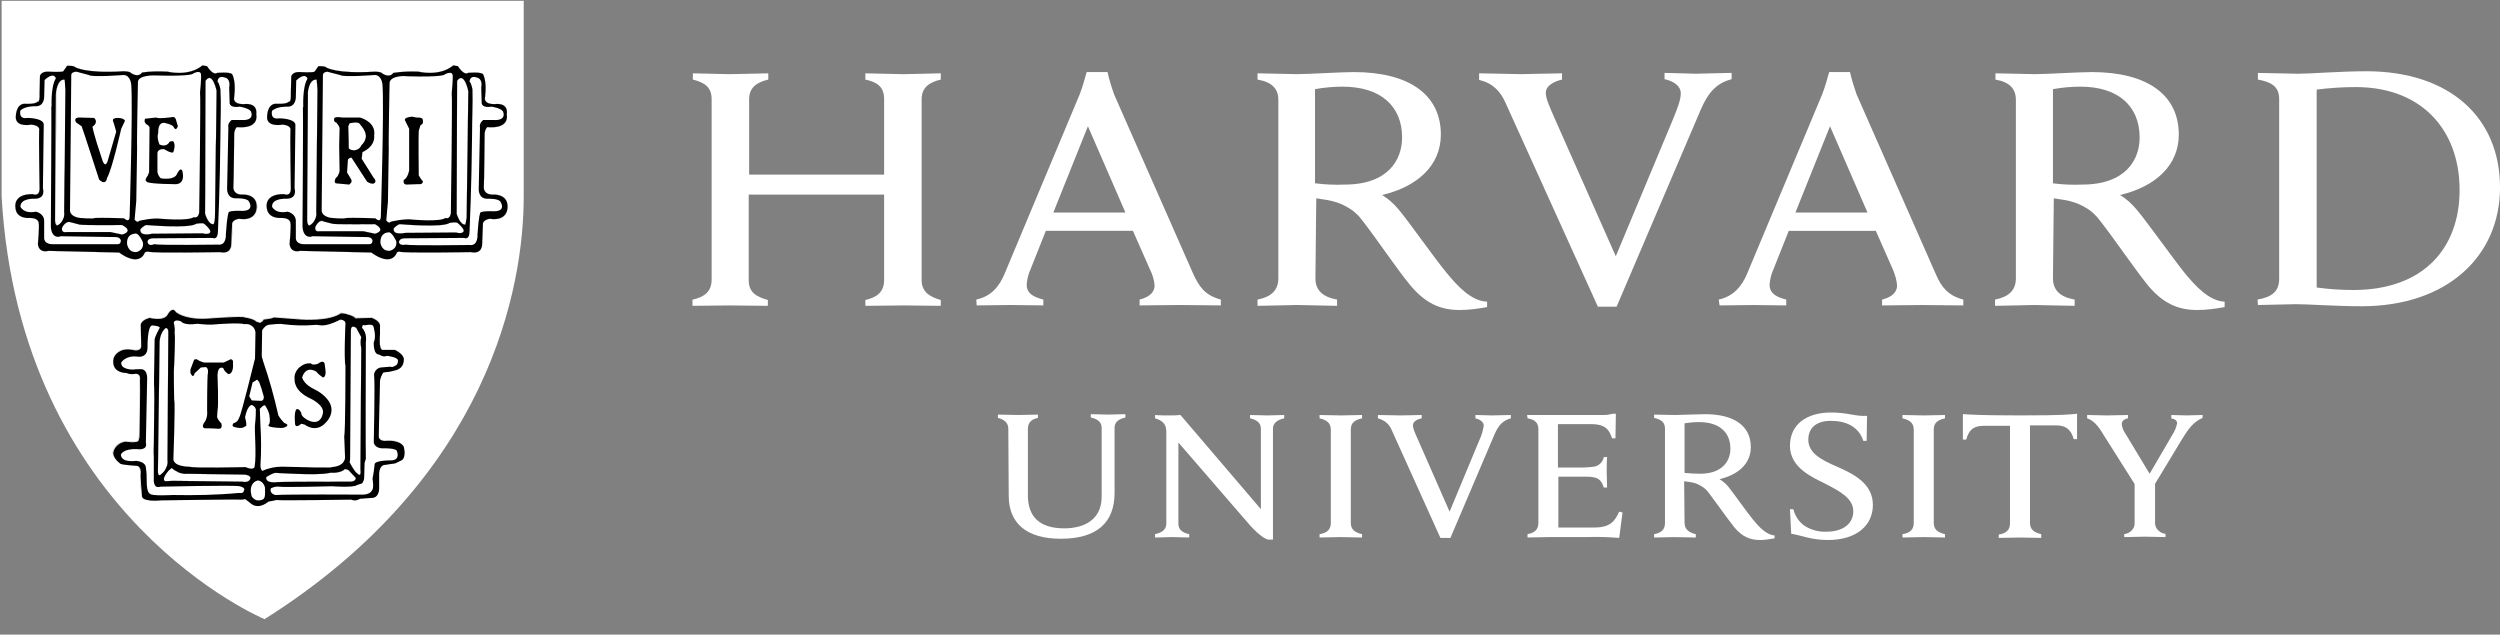 <svg width="130" height="33" viewBox="0 0 130 33" fill="none" xmlns="http://www.w3.org/2000/svg">
<rect x="0" y="0" width="130" height="33" fill="#808080" stroke="none"/>
<path d="M52.432 22.295C52.432 22.014 52.259 21.819 51.891 21.732V21.559C52.086 21.559 52.779 21.58 52.952 21.58C53.104 21.58 53.776 21.559 53.971 21.559V21.732C53.624 21.797 53.451 21.992 53.451 22.295V25.762C53.451 26.867 54.057 27.474 55.336 27.474C56.419 27.474 57.286 26.997 57.286 25.827V22.252C57.286 21.992 57.134 21.797 56.722 21.71V21.537C56.874 21.537 57.437 21.559 57.611 21.559C57.762 21.559 58.369 21.537 58.521 21.537V21.71C58.131 21.797 57.957 21.97 57.957 22.252V25.632C57.957 27.149 57.069 28.015 55.162 28.015C53.386 28.015 52.454 27.214 52.454 25.784L52.432 22.295Z" fill="white"/>
<path d="M60.062 27.777C60.474 27.69 60.648 27.495 60.648 27.235V22.447C60.648 22.035 60.431 21.862 60.062 21.753V21.58C60.279 21.602 60.626 21.602 60.799 21.602C60.994 21.602 61.189 21.602 61.384 21.58L65.566 26.477V22.295C65.566 22.035 65.414 21.84 65.002 21.753V21.58C65.154 21.58 65.696 21.602 65.891 21.602C66.043 21.602 66.627 21.58 66.779 21.58V21.753C66.389 21.84 66.194 22.013 66.194 22.295V28.058H65.934C65.782 28.015 65.479 27.842 65.024 27.343L61.276 23.01V27.235C61.276 27.495 61.428 27.69 61.839 27.777V27.95C61.688 27.95 61.146 27.928 60.951 27.928C60.799 27.928 60.214 27.95 60.062 27.95V27.777Z" fill="white"/>
<path d="M93.078 26.477H93.251C93.338 26.823 93.555 27.148 93.837 27.343C94.183 27.56 94.573 27.669 94.985 27.647C95.83 27.647 96.371 27.235 96.371 26.585C96.371 25.913 95.678 25.545 94.876 25.134C94.27 24.83 93.078 24.332 93.078 23.183C93.078 22.1 93.901 21.45 95.223 21.45C96.09 21.45 96.501 21.667 97.087 21.623L97.065 22.924H96.891C96.653 22.165 95.96 21.884 95.201 21.884C94.335 21.884 94.031 22.36 94.031 22.858C94.031 23.573 94.725 23.92 95.526 24.267C96.415 24.657 97.39 25.155 97.39 26.26C97.39 27.3 96.567 28.08 95.05 28.08C94.162 28.08 93.62 27.82 93.143 27.755L93.078 26.477Z" fill="white"/>
<path d="M112.063 25.047V27.213C112.063 27.343 112.128 27.495 112.236 27.582C112.345 27.69 112.475 27.755 112.605 27.755V27.928C112.388 27.928 111.716 27.907 111.521 27.907C111.37 27.907 110.72 27.928 110.46 27.928V27.777C110.611 27.755 110.741 27.69 110.828 27.603C110.936 27.495 111.001 27.365 111.001 27.235V25.155L112.063 25.047ZM111.088 25.307L109.376 22.598C109.095 22.122 108.856 21.862 108.531 21.753V21.58C108.77 21.58 109.398 21.602 109.571 21.602C109.745 21.602 110.416 21.58 110.655 21.58V21.753C110.438 21.797 110.33 21.905 110.33 22.057C110.351 22.23 110.416 22.403 110.525 22.555L111.781 24.635L112.995 22.555C113.103 22.382 113.168 22.208 113.211 22.013C113.211 21.883 113.125 21.797 112.908 21.753V21.58C113.103 21.58 113.536 21.602 113.688 21.602C113.818 21.602 114.316 21.58 114.533 21.58V21.732C114.056 21.927 113.775 22.338 113.493 22.793L111.933 25.372" fill="white"/>
<path d="M79.41 21.58H83.397C83.549 21.58 83.7 21.558 83.852 21.515H84.025L84.004 22.793H83.83C83.678 22.381 83.527 22.056 82.747 22.056H81.013V24.31H82.357C82.53 24.31 82.704 24.288 82.898 24.266C83.028 24.245 83.137 24.18 83.224 24.093C83.31 24.006 83.375 23.898 83.397 23.768H83.57C83.549 23.963 83.549 24.418 83.549 24.548C83.549 24.678 83.57 25.155 83.57 25.35H83.397C83.31 25.09 83.202 24.895 82.92 24.83C82.747 24.786 82.573 24.786 82.379 24.786H81.035V27.43H82.92C83.743 27.43 83.982 27.083 84.198 26.606L84.372 26.65L84.198 27.971C83.635 27.928 83.072 27.906 82.53 27.928H80.537C80.342 27.928 79.648 27.95 79.432 27.95V27.776C79.8 27.711 79.995 27.538 79.995 27.191V22.316C79.995 22.013 79.844 21.818 79.432 21.753L79.41 21.58Z" fill="white"/>
<path d="M69.202 22.338C69.202 22.013 69.007 21.84 68.617 21.753V21.58C68.834 21.58 69.527 21.602 69.722 21.602C69.895 21.602 70.611 21.58 70.827 21.58V21.753C70.437 21.84 70.242 21.992 70.242 22.338V27.192C70.242 27.517 70.437 27.69 70.827 27.777V27.95C70.611 27.95 69.917 27.928 69.722 27.928C69.549 27.928 68.834 27.95 68.617 27.95V27.777C69.007 27.712 69.202 27.538 69.202 27.192V22.338Z" fill="white"/>
<path d="M99.515 22.338C99.515 22.013 99.32 21.84 98.93 21.753V21.58C99.146 21.58 99.84 21.602 100.035 21.602C100.186 21.602 100.923 21.58 101.14 21.58V21.753C100.75 21.84 100.555 21.992 100.555 22.338V27.192C100.555 27.517 100.75 27.69 101.14 27.777V27.95C100.923 27.95 100.251 27.928 100.035 27.928C99.883 27.928 99.146 27.95 98.93 27.95V27.777C99.32 27.712 99.515 27.538 99.515 27.192V22.338Z" fill="white"/>
<path d="M105.06 21.601C102.872 21.601 102.525 21.558 102.07 21.536V22.858H102.244C102.395 22.273 102.72 22.143 103.154 22.143H104.519V27.213C104.519 27.56 104.324 27.733 103.934 27.798V27.971C104.15 27.971 104.887 27.95 105.039 27.95C105.234 27.95 105.927 27.971 106.144 27.971V27.776C105.754 27.69 105.559 27.516 105.559 27.191V22.121H106.924C107.357 22.121 107.682 22.273 107.834 22.836H108.007V21.515C107.595 21.558 107.249 21.601 105.06 21.601Z" fill="white"/>
<path d="M87.597 24.592C87.857 24.614 88.139 24.635 88.399 24.635C89.591 24.635 89.981 23.942 89.981 23.335C89.981 22.469 89.396 21.949 88.356 21.949C88.096 21.949 87.857 21.97 87.597 22.014V24.592ZM87.597 27.192C87.597 27.517 87.814 27.69 88.182 27.777V27.95C87.966 27.95 87.272 27.929 87.077 27.929C86.904 27.929 86.232 27.95 86.016 27.95V27.777C86.384 27.712 86.579 27.539 86.579 27.192V22.295C86.579 21.992 86.427 21.819 86.016 21.732V21.559C86.232 21.559 86.904 21.58 87.099 21.58C87.402 21.58 88.312 21.537 88.659 21.537C90.197 21.537 91.042 22.165 91.042 23.249C91.042 24.094 90.414 24.679 89.417 24.917C89.591 25.025 89.742 25.155 89.872 25.307C90.132 25.632 90.869 26.672 91.172 27.04C91.476 27.409 91.866 27.82 92.277 27.842V27.994C92.017 28.037 91.779 28.08 91.519 28.08C90.999 28.08 90.587 27.907 90.176 27.409C89.829 26.975 89.222 26.109 88.876 25.654C88.767 25.502 88.616 25.35 88.442 25.264C88.269 25.155 88.074 25.09 87.879 25.069C87.792 25.047 87.684 25.047 87.576 25.025L87.597 27.192Z" fill="white"/>
<path d="M72.367 22.36C72.302 22.208 72.216 22.078 72.086 21.97C71.956 21.862 71.804 21.797 71.652 21.753V21.58C71.891 21.58 72.671 21.602 72.844 21.602C73.017 21.602 73.689 21.58 73.927 21.58V21.753C73.711 21.797 73.472 21.905 73.472 22.122C73.472 22.273 73.559 22.468 73.732 22.858L75.379 26.607L76.939 22.858C77.047 22.642 77.112 22.382 77.156 22.143C77.156 21.948 76.982 21.818 76.722 21.753V21.58C76.939 21.58 77.437 21.602 77.589 21.602C77.741 21.602 78.326 21.58 78.564 21.58V21.753C78.174 21.862 77.936 22.078 77.719 22.577L75.422 27.972H74.902L72.367 22.36Z" fill="white"/>
<path d="M78.279 5.329C78.019 4.744 77.607 4.311 76.914 4.159V3.813C77.347 3.813 78.777 3.856 79.102 3.856C79.406 3.856 80.792 3.813 81.226 3.813V4.138C80.836 4.224 80.381 4.441 80.381 4.831C80.381 5.113 80.554 5.503 80.879 6.239L84.021 13.324L86.989 6.218C87.227 5.633 87.401 5.199 87.401 4.853C87.401 4.484 87.054 4.224 86.556 4.116V3.791C86.946 3.791 87.899 3.834 88.202 3.834C88.484 3.834 89.611 3.791 90.044 3.791V4.116C89.307 4.311 88.852 4.744 88.441 5.698L84.064 15.946H83.089L78.279 5.329Z" fill="white"/>
<path d="M36.029 15.579C36.593 15.448 37.005 15.188 37.005 14.539V5.157C37.005 4.528 36.636 4.29 36.029 4.138V3.813C36.333 3.813 37.611 3.857 37.936 3.857C38.304 3.857 39.648 3.813 39.951 3.813V4.138C39.388 4.268 38.955 4.528 38.955 5.157V9.078H45.974V5.157C45.974 4.507 45.606 4.268 44.999 4.138V3.813C45.303 3.813 46.624 3.857 46.993 3.857C47.296 3.857 48.618 3.813 48.921 3.813V4.138C48.358 4.268 47.925 4.528 47.925 5.157V14.56C47.925 15.167 48.315 15.427 48.921 15.6V15.903C48.618 15.903 47.296 15.882 46.993 15.882C46.624 15.882 45.303 15.903 44.999 15.903V15.6C45.563 15.47 45.974 15.21 45.974 14.56V10.118H38.933V14.56C38.933 15.21 39.323 15.427 39.929 15.6V15.903C39.626 15.903 38.283 15.882 37.914 15.882C37.611 15.882 36.311 15.903 36.008 15.903V15.579H36.029Z" fill="white"/>
<path d="M120.467 14.95C121.096 15.037 121.724 15.08 122.374 15.08C126.014 15.08 127.899 12.913 127.899 9.88C127.899 6.738 125.906 4.528 122.504 4.528C121.832 4.528 121.139 4.572 120.467 4.658V14.95ZM117.391 15.578C118.127 15.448 118.517 15.167 118.517 14.495V5.157C118.517 4.507 118.127 4.268 117.412 4.138V3.792C117.824 3.792 119.146 3.835 119.514 3.835C120.099 3.835 121.746 3.705 123.046 3.705C127.379 3.705 130.001 6.11 130.001 9.75C130.001 13.303 127.271 15.925 122.807 15.925C121.529 15.925 119.991 15.817 119.406 15.817C119.037 15.817 117.802 15.86 117.412 15.86L117.391 15.578Z" fill="white"/>
<path d="M68.402 9.533C68.901 9.598 69.421 9.62 69.919 9.598C72.194 9.598 72.909 8.298 72.909 7.15C72.909 5.525 71.804 4.506 69.811 4.506C69.334 4.506 68.857 4.55 68.381 4.636V9.533H68.402ZM68.402 14.473C68.402 15.101 68.792 15.448 69.529 15.578V15.903C69.117 15.903 67.796 15.86 67.427 15.86C67.102 15.86 65.802 15.903 65.391 15.903V15.578C66.062 15.448 66.474 15.123 66.474 14.473V5.2C66.474 4.636 66.171 4.268 65.391 4.138V3.813C65.802 3.813 67.081 3.856 67.449 3.856C68.034 3.856 69.724 3.748 70.396 3.748C73.299 3.748 74.924 4.94 74.924 6.998C74.924 8.601 73.711 9.706 71.869 10.14C72.194 10.335 72.476 10.595 72.714 10.876C73.234 11.483 74.642 13.498 75.227 14.191C75.791 14.885 76.527 15.665 77.329 15.686V15.968C76.852 16.055 76.376 16.12 75.899 16.12C74.902 16.12 74.122 15.773 73.342 14.841C72.671 14.04 71.522 12.328 70.872 11.505C70.656 11.201 70.374 10.941 70.049 10.768C69.724 10.573 69.377 10.465 69.009 10.4C68.814 10.378 68.641 10.335 68.446 10.313L68.402 14.473Z" fill="white"/>
<path d="M106.754 9.533C107.252 9.598 107.772 9.62 108.271 9.598C110.546 9.598 111.261 8.298 111.261 7.15C111.261 5.525 110.156 4.506 108.184 4.506C107.707 4.506 107.231 4.55 106.754 4.636V9.533ZM106.754 14.473C106.754 15.101 107.144 15.448 107.881 15.578V15.903C107.469 15.903 106.147 15.86 105.779 15.86C105.454 15.86 104.154 15.903 103.742 15.903V15.578C104.414 15.448 104.826 15.123 104.826 14.473V5.2C104.826 4.636 104.522 4.268 103.764 4.138V3.813C104.176 3.813 105.454 3.856 105.822 3.856C106.429 3.856 108.097 3.748 108.769 3.748C111.672 3.748 113.297 4.94 113.297 6.998C113.297 8.601 112.084 9.706 110.242 10.14C110.567 10.335 110.849 10.595 111.087 10.876C111.607 11.483 113.037 13.498 113.601 14.191C114.164 14.885 114.901 15.665 115.681 15.686V15.968C115.204 16.055 114.727 16.12 114.251 16.12C113.254 16.12 112.474 15.773 111.694 14.841C111.044 14.04 109.874 12.328 109.224 11.505C109.007 11.201 108.726 10.941 108.401 10.768C108.076 10.573 107.729 10.465 107.361 10.4C107.166 10.378 106.992 10.335 106.797 10.313L106.754 14.473Z" fill="white"/>
<path d="M58.522 11.05L56.572 6.565L54.774 11.05H58.522ZM50.766 15.578C51.546 15.405 51.957 14.906 52.239 14.235L56.139 4.918C56.291 4.528 56.399 4.138 56.507 3.748H57.591C57.677 4.138 57.807 4.55 57.937 4.918L62.054 14.256C62.357 14.906 62.661 15.361 63.484 15.578V15.881C63.029 15.881 61.642 15.86 61.339 15.86C61.014 15.86 59.714 15.881 59.259 15.881V15.578C59.866 15.426 60.039 15.123 60.039 14.841C60.017 14.56 59.931 14.278 59.801 14.018L58.912 12.003H54.384L53.582 14.018C53.474 14.256 53.409 14.516 53.387 14.798C53.387 15.145 53.561 15.405 54.254 15.578V15.881C53.842 15.881 52.781 15.86 52.542 15.86L50.787 15.881L50.766 15.578Z" fill="white"/>
<path d="M97.11 11.051L95.16 6.566L93.362 11.051H97.11ZM89.375 15.579C90.133 15.406 90.567 14.907 90.848 14.236L94.748 4.919C94.9 4.529 95.008 4.139 95.117 3.749H96.2C96.287 4.139 96.417 4.551 96.547 4.919L100.663 14.257C100.945 14.907 101.27 15.362 102.093 15.579V15.882C101.638 15.882 100.252 15.861 99.948 15.861C99.623 15.861 98.323 15.882 97.868 15.882V15.579C98.475 15.427 98.648 15.124 98.648 14.842C98.627 14.561 98.54 14.279 98.432 14.019L97.543 12.004H93.015L92.213 14.019C92.105 14.257 92.04 14.517 92.018 14.799C92.018 15.146 92.192 15.406 92.885 15.579V15.882C92.473 15.882 91.412 15.861 91.173 15.861L89.418 15.882L89.375 15.579Z" fill="white"/>
<path d="M0.062 0.043H27.233V10.226C27.233 14.906 25.477 24.808 13.756 32.196C13.756 32.196 1.038 26.91 0.084 10.226V0.043H0.062Z" fill="white"/>
<path d="M20.628 13.151C20.628 13.151 20.39 13.91 19.307 13.13L15.602 13.043C15.602 13.043 15.125 13.195 15.06 12.696C15.06 12.696 15.147 11.7 15.104 11.613C15.104 11.613 15.125 11.331 14.649 11.331C14.649 11.331 13.912 11.418 13.868 10.768C13.868 10.768 13.739 10.075 14.778 10.096C14.778 10.096 15.104 10.248 15.125 9.836C15.125 9.836 15.082 6.998 15.104 6.781C15.104 6.781 15.19 6.521 14.692 6.478C14.692 6.478 13.955 6.63 13.89 6.153C13.89 6.153 13.847 5.438 14.323 5.395C14.323 5.395 14.909 5.438 15.017 5.286C15.017 5.286 15.147 5.373 15.125 4.853L15.147 3.965C15.147 3.965 15.212 3.726 15.58 3.748C15.58 3.748 16.273 3.791 16.36 3.726C16.425 3.64 16.49 3.531 16.555 3.445C16.555 3.445 16.902 3.423 16.967 3.51C16.967 3.51 17.487 3.856 19.502 3.726C19.502 3.726 19.805 3.726 19.87 3.813C19.87 3.813 20.238 4.095 20.455 3.791C20.889 3.726 21.322 3.705 21.755 3.726C21.755 3.726 22.838 4.008 23.575 3.401L23.814 3.445C23.814 3.445 24.117 3.943 24.334 3.791C24.334 3.791 24.983 3.726 25.113 3.856C25.113 3.856 25.33 4.181 25.222 5.048C25.222 5.048 25.092 5.416 25.72 5.416C25.72 5.416 26.457 5.286 26.349 5.958C26.349 5.958 26.544 6.716 25.33 6.608C25.244 6.716 25.2 6.846 25.2 6.976C25.2 6.976 25.178 9.468 25.157 9.75C25.157 9.75 25.135 10.14 25.655 10.118C25.655 10.118 26.37 10.075 26.392 10.703C26.392 10.703 26.479 11.526 25.46 11.375C25.46 11.375 25.157 11.418 25.113 11.613L25.07 12.696C25.07 12.696 25.092 13.238 24.485 13.108C24.398 13.108 21.062 13.173 20.759 13.086C20.823 13.086 20.65 13.065 20.628 13.151Z" fill="white"/>
<path d="M13.52 16.792C13.607 16.749 13.672 16.705 13.715 16.619C13.715 16.619 14.17 16.575 14.235 16.51L15.687 16.619C15.687 16.619 17.117 16.727 17.724 16.294C17.854 16.294 17.983 16.315 18.092 16.359C18.092 16.359 18.395 16.424 18.482 16.554L19.327 16.532C19.327 16.532 19.803 16.684 19.76 16.987V17.377C19.76 17.377 19.674 18.157 19.89 18.2H20.54C20.54 18.2 21.06 18.439 20.995 18.742C20.995 18.872 20.952 18.98 20.865 19.089C20.779 19.175 20.67 19.24 20.54 19.262C20.345 19.327 20.128 19.349 19.933 19.37C19.847 19.5 19.782 19.652 19.76 19.804L19.695 22.664C19.695 22.664 19.652 22.967 20.107 22.924C20.107 22.924 20.779 22.859 20.995 23.227C20.995 23.227 21.169 23.855 20.822 23.964L20.562 24.094L19.977 24.18C19.977 24.18 19.738 24.202 19.717 24.614V25.372C19.717 25.372 19.738 25.892 19.327 25.892L18.72 25.935C18.655 25.979 18.569 26 18.503 26.022C18.417 26.022 18.352 26.022 18.265 25.979C18.265 25.979 14.517 26.044 14.387 26L13.954 26.087C13.954 26.087 13.477 26.52 13.065 26.195L12.762 25.957C12.653 25.979 12.567 25.979 12.459 25.979C12.372 25.957 8.32 26.022 8.32 26.022C8.32 26.022 7.454 26.109 7.389 25.827C7.389 25.827 7.28 24.722 7.324 24.57C7.324 24.57 7.324 24.245 7.129 24.224C7.129 24.224 6.262 24.18 6.24 24.094C6.24 24.094 5.785 23.769 5.915 23.444C5.959 23.314 6.045 23.205 6.154 23.119C6.262 23.032 6.392 22.989 6.522 22.967C6.522 22.967 7.215 23.075 7.215 22.88C7.259 22.772 7.259 22.642 7.259 22.534C7.259 22.534 7.302 19.934 7.28 19.76C7.28 19.76 7.345 19.435 7.064 19.435C6.89 19.479 6.717 19.457 6.565 19.392C6.565 19.392 6.045 19.414 5.915 19.002C5.872 18.85 5.872 18.677 5.959 18.525C5.959 18.525 6.197 18.049 6.912 18.2C6.912 18.2 7.302 18.309 7.345 18.027L7.324 16.965C7.324 16.965 7.237 16.684 7.779 16.532C7.779 16.532 8.494 16.727 8.71 16.38C8.71 16.38 8.949 15.904 9.144 16.229C9.144 16.229 9.555 16.619 10.704 16.575C10.704 16.575 12.675 16.424 12.719 16.51C12.719 16.51 13.195 16.575 13.325 16.727L13.52 16.792Z" fill="white"/>
<path d="M7.519 13.152C7.519 13.152 7.28 13.911 6.197 13.131L2.514 13.044C2.514 13.044 2.037 13.196 1.972 12.697C1.972 12.697 2.059 11.701 2.015 11.614C2.015 11.614 2.037 11.332 1.56 11.332C1.56 11.332 0.824 11.419 0.802 10.769C0.802 10.769 0.672 10.076 1.712 10.097C1.712 10.097 2.037 10.249 2.059 9.837C2.059 9.837 2.015 6.999 2.037 6.782C2.037 6.782 2.124 6.522 1.625 6.479C1.625 6.479 0.889 6.631 0.824 6.154C0.824 6.154 0.78 5.439 1.257 5.396C1.257 5.396 1.842 5.439 1.95 5.287C1.95 5.287 2.08 5.374 2.059 4.854L2.08 3.944C2.08 3.944 2.145 3.706 2.514 3.727C2.514 3.727 3.207 3.771 3.294 3.706C3.359 3.619 3.424 3.511 3.489 3.424C3.489 3.424 3.835 3.402 3.9 3.489C3.9 3.489 4.42 3.836 6.435 3.706C6.435 3.706 6.739 3.706 6.804 3.792C6.804 3.792 7.172 4.074 7.389 3.771C7.822 3.706 8.277 3.706 8.71 3.727C8.71 3.727 9.794 4.009 10.53 3.402L10.769 3.446C10.769 3.446 11.072 3.944 11.289 3.792C11.289 3.792 11.939 3.727 12.069 3.857C12.069 3.857 12.285 4.182 12.177 5.049C12.177 5.049 12.047 5.417 12.675 5.417C12.675 5.417 13.412 5.287 13.325 5.959C13.325 5.959 13.52 6.717 12.307 6.609C12.22 6.717 12.177 6.847 12.177 6.977C12.177 6.977 12.155 9.469 12.134 9.751C12.134 9.751 12.112 10.141 12.632 10.119C12.632 10.119 13.325 10.076 13.347 10.704C13.347 10.704 13.434 11.527 12.415 11.376C12.415 11.376 12.112 11.419 12.069 11.614L12.025 12.697C12.025 12.697 12.047 13.239 11.44 13.109C11.354 13.109 8.017 13.174 7.714 13.087C7.735 13.087 7.562 13.066 7.519 13.152Z" fill="white"/>
<path d="M20.628 13.151C20.628 13.151 20.39 13.91 19.307 13.13L15.602 13.043C15.602 13.043 15.125 13.195 15.06 12.696C15.06 12.696 15.147 11.7 15.104 11.613C15.104 11.613 15.125 11.331 14.649 11.331C14.649 11.331 13.912 11.418 13.868 10.768C13.868 10.768 13.739 10.075 14.778 10.096C14.778 10.096 15.104 10.248 15.125 9.836C15.125 9.836 15.082 6.998 15.104 6.781C15.104 6.781 15.19 6.521 14.692 6.478C14.692 6.478 13.955 6.63 13.89 6.153C13.89 6.153 13.847 5.438 14.323 5.395C14.323 5.395 14.909 5.438 15.017 5.286C15.017 5.286 15.147 5.373 15.125 4.853L15.147 3.965C15.147 3.965 15.212 3.726 15.58 3.748C15.58 3.748 16.273 3.791 16.36 3.726C16.425 3.64 16.49 3.531 16.555 3.445C16.555 3.445 16.902 3.423 16.967 3.51C16.967 3.51 17.487 3.856 19.502 3.726C19.502 3.726 19.805 3.726 19.87 3.813C19.87 3.813 20.238 4.095 20.455 3.791C20.889 3.726 21.322 3.705 21.755 3.726C21.755 3.726 22.838 4.008 23.575 3.401L23.814 3.445C23.814 3.445 24.117 3.943 24.334 3.791C24.334 3.791 24.983 3.726 25.113 3.856C25.113 3.856 25.33 4.181 25.222 5.048C25.222 5.048 25.092 5.416 25.72 5.416C25.72 5.416 26.457 5.286 26.349 5.958C26.349 5.958 26.544 6.716 25.33 6.608C25.244 6.716 25.2 6.846 25.2 6.976C25.2 6.976 25.178 9.468 25.157 9.75C25.157 9.75 25.135 10.14 25.655 10.118C25.655 10.118 26.37 10.075 26.392 10.703C26.392 10.703 26.479 11.526 25.46 11.375C25.46 11.375 25.157 11.418 25.113 11.613L25.07 12.696C25.07 12.696 25.092 13.238 24.485 13.108C24.398 13.108 21.062 13.173 20.759 13.086C20.823 13.086 20.65 13.065 20.628 13.151Z" fill="black"/>
<path d="M20.628 13.151C20.628 13.151 20.39 13.91 19.307 13.13L15.602 13.043C15.602 13.043 15.125 13.195 15.06 12.696C15.06 12.696 15.147 11.7 15.104 11.613C15.104 11.613 15.125 11.331 14.649 11.331C14.649 11.331 13.912 11.418 13.868 10.768C13.868 10.768 13.739 10.075 14.778 10.096C14.778 10.096 15.104 10.248 15.125 9.836C15.125 9.836 15.082 6.998 15.104 6.781C15.104 6.781 15.19 6.521 14.692 6.478C14.692 6.478 13.955 6.63 13.89 6.153C13.89 6.153 13.847 5.438 14.323 5.395C14.323 5.395 14.909 5.438 15.017 5.286C15.017 5.286 15.147 5.373 15.125 4.853L15.147 3.965C15.147 3.965 15.212 3.726 15.58 3.748C15.58 3.748 16.252 3.791 16.36 3.726C16.425 3.64 16.49 3.531 16.555 3.445C16.555 3.445 16.902 3.423 16.967 3.51C16.967 3.51 17.487 3.856 19.502 3.726C19.502 3.726 19.805 3.726 19.87 3.813C19.87 3.813 20.238 4.095 20.455 3.791C20.889 3.726 21.322 3.705 21.755 3.726C21.755 3.726 22.838 4.008 23.575 3.401L23.814 3.445C23.814 3.445 24.117 3.943 24.334 3.791C24.334 3.791 24.983 3.726 25.113 3.856C25.113 3.856 25.33 4.181 25.222 5.048C25.222 5.048 25.092 5.416 25.72 5.416C25.72 5.416 26.457 5.286 26.349 5.958C26.349 5.958 26.544 6.716 25.33 6.608C25.244 6.716 25.2 6.846 25.2 6.976C25.2 6.976 25.178 9.468 25.157 9.75C25.157 9.75 25.135 10.14 25.655 10.118C25.655 10.118 26.37 10.075 26.392 10.703C26.392 10.703 26.479 11.526 25.46 11.375C25.46 11.375 25.157 11.418 25.113 11.613L25.07 12.696C25.07 12.696 25.092 13.238 24.485 13.108C24.398 13.108 21.062 13.173 20.759 13.086C20.823 13.086 20.672 13.065 20.628 13.151Z" stroke="black" stroke-width="0.006"/>
<path d="M16.467 4.138C16.467 4.138 16.51 4.572 16.51 4.68C16.51 4.788 16.445 11.007 16.445 11.007C16.467 11.158 16.445 11.288 16.38 11.418C16.315 11.548 16.229 11.657 16.099 11.722C16.099 11.722 15.99 11.765 15.969 11.462L16.012 4.897C15.99 4.897 16.034 4.095 16.467 4.138Z" fill="white"/>
<path d="M16.467 4.138C16.467 4.138 16.51 4.572 16.51 4.68C16.51 4.788 16.445 11.007 16.445 11.007C16.467 11.158 16.445 11.288 16.38 11.418C16.315 11.548 16.229 11.657 16.099 11.722C16.099 11.722 15.99 11.765 15.969 11.462L16.012 4.897C15.99 4.897 16.034 4.095 16.467 4.138Z" stroke="black" stroke-width="0.006"/>
<path d="M15.73 11.787C15.73 11.787 15.773 5.612 15.752 5.525C15.73 5.417 15.773 5.612 15.773 5.612C15.773 5.612 15.708 4.528 15.99 4.095C15.99 4.095 15.903 3.727 15.405 4.182L15.383 5.07C15.383 5.07 15.383 5.568 14.928 5.547C14.928 5.547 14.408 5.525 14.148 5.763C14.148 5.763 14.018 6.24 14.517 6.153C14.517 6.153 15.318 6.153 15.362 6.478L15.318 9.793C15.318 9.793 15.492 10.335 14.885 10.335C14.885 10.335 14.127 10.292 14.148 10.747C14.148 10.747 14.3 11.137 14.95 11.007C14.95 11.007 15.405 11.093 15.383 11.527V12.35C15.383 12.35 15.34 12.675 15.773 12.697H19.197C19.197 12.697 19.37 12.718 19.37 12.502C19.37 12.502 19.348 12.328 19.088 12.328L16.228 12.285C16.25 12.307 15.773 12.458 15.73 11.787Z" fill="white"/>
<path d="M16.401 11.787C16.401 11.787 16.314 12.09 16.639 12.025H18.893L19.499 12.155C19.499 12.155 20.128 12.003 19.499 11.656C19.499 11.656 17.484 11.678 17.289 11.635L16.791 11.505C16.813 11.483 16.596 11.396 16.401 11.787Z" fill="white"/>
<path d="M16.401 11.787C16.401 11.787 16.314 12.09 16.639 12.025H18.893L19.499 12.155C19.499 12.155 20.149 12.003 19.499 11.657C19.499 11.657 17.484 11.678 17.289 11.635C17.289 11.635 16.878 11.527 16.791 11.505C16.813 11.505 16.596 11.397 16.401 11.787Z" stroke="black" stroke-width="0.006"/>
<path d="M20.172 12.089C20.172 12.089 19.76 12.089 19.782 12.631C19.804 12.739 19.847 12.848 19.934 12.934C20.02 13.021 20.129 13.043 20.259 13.043C20.367 13.021 20.475 12.956 20.54 12.87C20.605 12.783 20.627 12.653 20.605 12.544C20.605 12.544 20.367 12.003 20.172 12.089Z" fill="white"/>
<path d="M20.477 11.873C20.477 11.873 20.672 11.656 20.802 11.656C20.802 11.656 23.012 11.851 23.38 11.591C23.38 11.591 23.705 11.526 23.791 11.591C23.791 11.591 24.116 11.851 24.116 12.003C24.116 12.003 24.095 12.198 23.705 12.09L21.083 12.111C21.061 12.111 20.39 12.263 20.477 11.873Z" fill="white"/>
<path d="M20.477 11.873C20.477 11.873 20.672 11.656 20.802 11.656C20.802 11.656 23.012 11.851 23.38 11.591C23.38 11.591 23.705 11.526 23.791 11.591C23.791 11.591 24.116 11.851 24.116 12.003C24.116 12.003 24.095 12.198 23.705 12.09L21.083 12.111C21.061 12.111 20.39 12.263 20.477 11.873Z" stroke="black" stroke-width="0.006"/>
<path d="M20.756 12.567C20.756 12.567 20.756 12.393 21.059 12.393L24.136 12.372C24.136 12.372 24.418 12.524 24.418 12.004C24.418 12.004 24.526 9.62 24.548 6.998C24.548 6.218 24.591 5.395 24.569 4.637C24.569 4.637 24.504 4.312 24.418 4.247C24.418 4.247 24.418 3.9 24.786 4.03C24.786 4.03 25.111 4.052 25.024 4.55L25.046 5.308C25.046 5.308 24.981 5.633 25.566 5.547C25.566 5.547 26.151 5.633 26.173 5.85C26.173 5.85 26.346 6.283 25.653 6.24H25.133C25.068 6.283 25.024 6.348 24.981 6.413C24.959 6.478 24.938 6.565 24.959 6.63L24.894 9.815C24.894 9.815 24.851 10.357 25.371 10.335C25.371 10.335 25.913 10.313 26.021 10.487C26.021 10.487 26.389 11.028 25.588 10.985C25.588 10.985 25.089 10.963 24.981 11.05C24.981 11.05 24.894 11.159 24.829 12.198C24.829 12.198 24.873 12.805 24.418 12.74C24.418 12.74 21.363 12.784 21.081 12.719C21.081 12.719 20.778 12.805 20.734 12.567" fill="white"/>
<path d="M16.792 3.922L16.727 10.942C16.727 10.942 16.705 11.267 17.247 11.332C17.247 11.332 17.875 11.397 18.027 11.332C18.027 11.332 18.438 11.31 19.522 11.353C19.522 11.353 19.782 11.613 19.803 11.288C19.803 11.288 19.977 5.612 19.89 4.42C19.89 4.42 19.868 3.922 19.5 3.9C19.5 3.9 17.832 4.03 17.68 3.9L17.008 3.727C17.03 3.727 16.77 3.748 16.792 3.922Z" fill="white"/>
<path d="M20.259 4.29C20.259 4.29 20.194 7.605 20.216 7.714L20.173 10.487L20.086 11.462C20.086 11.462 20.216 11.657 20.324 11.527C20.324 11.527 21.018 11.354 21.473 11.419C21.473 11.419 22.881 11.549 23.163 11.332C23.163 11.332 23.379 11.44 23.444 11.094C23.444 11.094 23.531 4.962 23.488 4.854C23.488 4.854 23.574 3.965 23.531 3.879C23.531 3.879 23.509 3.684 23.141 3.857C23.141 3.857 23.184 4.03 21.104 3.965C21.104 3.944 20.324 3.922 20.259 4.29Z" fill="white"/>
<path d="M23.768 4.203L23.746 11.115C23.746 11.115 23.919 11.721 24.201 11.678C24.223 11.57 24.244 11.44 24.266 11.331L24.353 4.745C24.353 4.723 24.136 3.683 23.768 4.203Z" fill="white"/>
<path d="M23.768 4.204L23.746 11.115C23.746 11.115 23.919 11.722 24.201 11.679C24.244 11.57 24.266 11.44 24.266 11.332L24.353 4.745C24.353 4.724 24.136 3.662 23.768 4.204Z" stroke="black" stroke-width="0.006"/>
<path d="M21.06 6.261C20.995 6.088 21.428 6.066 21.428 6.066L21.645 6.11C21.753 6.11 21.861 6.11 21.948 6.153C21.97 6.175 21.991 6.218 21.991 6.261C21.991 6.305 21.991 6.326 21.991 6.37C21.991 6.413 21.97 6.435 21.948 6.456C21.926 6.478 21.883 6.5 21.861 6.521L21.775 6.803C21.753 7.041 21.775 9.121 21.775 9.121C21.84 9.23 21.905 9.338 21.991 9.425C21.991 9.62 21.753 9.576 21.753 9.576L21.125 9.598C20.93 9.576 20.995 9.36 20.995 9.36C21.211 9.251 21.276 8.861 21.276 8.861V6.695L21.06 6.261Z" fill="black"/>
<path d="M18.113 6.565C18.135 7.042 18.135 7.713 18.135 7.713C18.178 7.757 18.243 7.8 18.308 7.8C18.373 7.822 18.438 7.822 18.503 7.8C18.568 7.778 18.633 7.757 18.677 7.713C18.72 7.67 18.763 7.627 18.785 7.562C19.327 7.042 18.785 6.565 18.698 6.435C18.612 6.305 18.178 6.413 18.178 6.413L18.113 6.565ZM18.092 8.298L18.048 8.97L18.243 9.295C18.373 9.468 18.157 9.598 18.157 9.598L17.463 9.533C17.333 9.468 17.463 9.252 17.463 9.252C17.528 9.208 17.572 9.143 17.593 9.078C17.637 9.013 17.658 8.927 17.658 8.862L17.637 7.583L17.658 6.673C17.658 6.565 17.485 6.37 17.485 6.37C17.333 6.348 17.377 6.153 17.377 6.153C17.42 6.045 17.788 6.11 17.788 6.11H18.72C19.608 6.392 19.457 7.02 19.457 7.02C19.522 7.648 18.85 7.908 18.85 7.908L18.807 8.255L19.435 9.252C19.457 9.273 19.478 9.295 19.5 9.338C19.522 9.36 19.522 9.403 19.522 9.447C19.435 9.685 19.088 9.447 19.088 9.447L18.287 8.212C18.222 8.147 18.092 8.298 18.092 8.298Z" fill="black"/>
<path d="M13.52 16.792C13.607 16.749 13.672 16.705 13.715 16.619C13.715 16.619 14.17 16.575 14.235 16.51L15.687 16.619C15.687 16.619 17.117 16.727 17.724 16.294C17.854 16.294 17.983 16.315 18.092 16.359C18.092 16.359 18.395 16.424 18.482 16.554L19.327 16.532C19.327 16.532 19.803 16.684 19.76 16.987V17.377C19.76 17.377 19.674 18.157 19.89 18.2H20.54C20.54 18.2 21.06 18.439 20.995 18.742C20.995 18.872 20.952 18.98 20.865 19.089C20.779 19.175 20.67 19.24 20.54 19.262C20.345 19.327 20.128 19.349 19.933 19.37C19.847 19.5 19.782 19.652 19.76 19.804L19.695 22.664C19.695 22.664 19.652 22.967 20.107 22.924C20.107 22.924 20.779 22.859 20.995 23.227C20.995 23.227 21.169 23.855 20.822 23.964L20.562 24.094L19.977 24.18C19.977 24.18 19.738 24.202 19.717 24.614V25.372C19.717 25.372 19.738 25.892 19.327 25.892L18.72 25.935C18.655 25.979 18.569 26 18.503 26.022C18.417 26.022 18.352 26.022 18.265 25.979C18.265 25.979 14.517 26.044 14.387 26L13.954 26.087C13.954 26.087 13.477 26.52 13.065 26.195L12.762 25.957C12.653 25.979 12.567 25.979 12.459 25.979C12.372 25.957 8.32 26.022 8.32 26.022C8.32 26.022 7.454 26.109 7.389 25.827C7.389 25.827 7.28 24.722 7.324 24.57C7.324 24.57 7.324 24.245 7.129 24.224C7.129 24.224 6.262 24.18 6.24 24.094C6.24 24.094 5.785 23.769 5.915 23.444C5.959 23.314 6.045 23.205 6.154 23.119C6.262 23.032 6.392 22.989 6.522 22.967C6.522 22.967 7.215 23.075 7.215 22.88C7.259 22.772 7.259 22.642 7.259 22.534C7.259 22.534 7.302 19.934 7.28 19.76C7.28 19.76 7.345 19.435 7.064 19.435C6.89 19.479 6.717 19.457 6.565 19.392C6.565 19.392 6.045 19.414 5.915 19.002C5.872 18.85 5.872 18.677 5.959 18.525C5.959 18.525 6.197 18.049 6.912 18.2C6.912 18.2 7.302 18.309 7.345 18.027L7.324 16.965C7.324 16.965 7.237 16.684 7.779 16.532C7.779 16.532 8.494 16.727 8.71 16.38C8.71 16.38 8.949 15.904 9.144 16.229C9.144 16.229 9.555 16.619 10.704 16.575C10.704 16.575 12.675 16.424 12.719 16.51C12.719 16.51 13.195 16.575 13.325 16.727L13.52 16.792Z" fill="black"/>
<path d="M13.517 16.77C13.604 16.727 13.669 16.684 13.712 16.597C13.712 16.597 14.167 16.554 14.232 16.489L15.684 16.597C15.684 16.597 17.114 16.706 17.721 16.272C17.851 16.272 17.98 16.294 18.089 16.337C18.089 16.337 18.392 16.402 18.479 16.532L19.324 16.511C19.324 16.511 19.8 16.662 19.757 16.965V17.355C19.757 17.355 19.671 18.136 19.887 18.179H20.515C20.515 18.179 21.035 18.417 20.971 18.721C20.971 18.851 20.927 18.959 20.84 19.067C20.754 19.154 20.645 19.219 20.515 19.241C20.32 19.305 20.104 19.327 19.909 19.349C19.822 19.479 19.757 19.631 19.735 19.782L19.671 22.642C19.671 22.642 19.627 22.945 20.082 22.902C20.082 22.902 20.754 22.837 20.971 23.206C20.971 23.206 21.144 23.834 20.797 23.942L20.537 24.072L19.952 24.159C19.952 24.159 19.714 24.18 19.692 24.592V25.351C19.692 25.351 19.714 25.87 19.302 25.87L18.695 25.914C18.631 25.957 18.544 25.979 18.479 26C18.392 26 18.327 26 18.241 25.957C18.241 25.957 14.492 26.022 14.362 25.979L13.929 26.066C13.929 26.066 13.452 26.499 13.04 26.174L12.737 25.936C12.629 25.957 12.542 25.957 12.434 25.957C12.347 25.936 8.296 26 8.296 26C8.296 26 7.429 26.087 7.364 25.805C7.364 25.805 7.256 24.679 7.299 24.549C7.299 24.549 7.299 24.224 7.104 24.202C7.104 24.202 6.237 24.159 6.216 24.072C6.216 24.072 5.761 23.747 5.891 23.422C5.934 23.292 6.021 23.184 6.129 23.097C6.237 23.011 6.367 22.967 6.497 22.945C6.497 22.945 7.191 23.054 7.191 22.859C7.234 22.75 7.234 22.62 7.234 22.512C7.234 22.512 7.277 19.912 7.256 19.739C7.256 19.739 7.321 19.414 7.039 19.414C6.866 19.457 6.692 19.436 6.541 19.37C6.541 19.37 6.021 19.392 5.912 18.98C5.869 18.829 5.869 18.655 5.956 18.504C5.956 18.504 6.194 18.027 6.909 18.179C6.909 18.179 7.299 18.287 7.342 18.006L7.321 16.944C7.321 16.944 7.234 16.662 7.776 16.511C7.776 16.511 8.469 16.706 8.707 16.359C8.707 16.359 8.946 15.882 9.141 16.207C9.141 16.207 9.552 16.597 10.7 16.554C10.7 16.554 12.672 16.402 12.716 16.489C12.716 16.489 13.192 16.554 13.322 16.706L13.517 16.77Z" stroke="black" stroke-width="0.006"/>
<path d="M14.084 25.394C14.214 25.329 14.366 25.286 14.518 25.307C14.691 25.351 17.269 25.286 17.269 25.286C17.269 25.286 18.396 25.372 18.569 25.221L18.829 25.134C18.894 25.047 18.938 24.939 18.938 24.831C18.938 24.657 18.959 24.072 18.959 24.072L19.024 23.856C19.024 23.856 19.003 23.639 19.024 17.789C19.024 17.789 19.111 17.334 18.829 17.052C18.829 17.052 18.829 16.879 18.916 16.901C19.003 16.922 18.959 16.922 18.959 16.922C18.959 16.922 19.349 16.814 19.414 16.966C19.414 16.966 19.588 17.486 19.436 17.789C19.436 17.789 19.393 18.439 19.718 18.439C19.783 18.482 19.848 18.504 19.913 18.526C19.978 18.547 20.043 18.526 20.129 18.504C20.129 18.504 20.693 18.569 20.693 18.742C20.693 18.786 20.693 18.851 20.671 18.894C20.649 18.937 20.628 18.981 20.584 19.002C20.541 19.024 20.498 19.046 20.454 19.067C20.411 19.089 20.346 19.089 20.303 19.067L19.783 19.111C19.674 19.132 19.588 19.197 19.523 19.284C19.458 19.371 19.436 19.479 19.458 19.587C19.501 19.999 19.436 22.989 19.436 22.989C19.436 22.989 19.436 23.336 19.978 23.314C19.978 23.314 20.649 23.292 20.649 23.487C20.649 23.487 20.823 23.921 20.346 23.942C20.346 23.942 19.414 23.921 19.479 24.181C19.458 24.419 19.414 24.657 19.371 24.896C19.371 24.896 19.458 25.394 19.349 25.481C19.349 25.481 19.284 25.762 18.699 25.719C18.699 25.719 14.908 25.697 14.323 25.741C14.344 25.741 13.998 25.697 14.084 25.394Z" fill="white"/>
<path d="M13.414 24.982C13.523 25.004 13.609 25.047 13.674 25.134C13.739 25.221 13.783 25.307 13.783 25.416C13.783 25.762 13.804 25.957 13.588 26.001C13.523 26.022 13.479 26.022 13.414 26.022C13.349 26.022 13.306 26.001 13.263 25.979C13.219 25.957 13.176 25.914 13.133 25.871C13.089 25.827 13.068 25.762 13.068 25.719C12.981 25.394 13.089 25.047 13.414 24.982Z" fill="white"/>
<path d="M13.844 24.808C13.844 24.808 14.234 24.548 14.386 24.591C14.386 24.591 16.379 24.721 17.008 24.613C17.636 24.505 17.246 24.591 17.246 24.591C17.246 24.591 17.766 24.591 17.918 24.396C17.961 24.396 18.004 24.396 18.069 24.418C18.113 24.44 18.156 24.462 18.178 24.505L18.503 24.852C18.503 24.852 18.524 25.068 18.156 25.047C18.156 25.047 14.559 25.047 14.451 25.068C14.451 25.068 13.779 25.177 13.844 24.808Z" fill="white"/>
<path d="M13.844 24.808C13.844 24.808 14.234 24.548 14.386 24.591C14.386 24.591 16.401 24.721 17.008 24.613C17.614 24.505 17.246 24.591 17.246 24.591C17.246 24.591 17.766 24.591 17.939 24.396C17.983 24.396 18.026 24.396 18.069 24.418C18.113 24.44 18.156 24.462 18.178 24.505L18.503 24.852C18.503 24.852 18.524 25.068 18.156 25.047C18.156 25.047 14.559 25.047 14.451 25.068C14.451 25.068 13.779 25.177 13.844 24.808Z" stroke="black" stroke-width="0.006"/>
<path d="M8.623 17.052C8.623 17.052 8.774 17.052 8.753 17.312L8.709 23.92C8.731 24.05 8.709 24.202 8.644 24.31C8.601 24.44 8.514 24.548 8.406 24.635C8.406 24.635 8.211 24.873 8.211 24.505L8.298 17.767C8.298 17.767 8.319 17.268 8.623 17.052Z" fill="white"/>
<path d="M8.623 17.052C8.623 17.052 8.774 17.052 8.753 17.312L8.709 23.92C8.731 24.05 8.709 24.202 8.644 24.332C8.601 24.462 8.514 24.57 8.406 24.657C8.406 24.657 8.211 24.895 8.211 24.527L8.298 17.788C8.298 17.767 8.319 17.268 8.623 17.052Z" stroke="black" stroke-width="0.006"/>
<path d="M8.278 17.095C8.278 17.095 8.018 17.572 8.04 17.68L8.018 19.154C8.018 19.154 7.997 20.085 8.018 20.194C8.04 20.302 7.997 23.053 7.997 23.053C7.997 23.053 7.975 23.573 7.997 23.747V24.917C7.997 24.917 7.953 25.437 8.343 25.307C8.343 25.307 12.222 25.22 12.46 25.285C12.46 25.285 12.807 25.35 12.677 25.523C12.677 25.523 12.677 25.675 12.438 25.632C11.29 25.74 10.12 25.762 8.972 25.74C8.972 25.74 7.867 25.805 7.802 25.675C7.802 25.675 7.628 25.654 7.628 25.025C7.628 24.787 7.628 24.549 7.585 24.332C7.585 24.332 7.628 24.029 7.087 23.963C7.087 23.963 6.307 24.093 6.285 23.639C6.285 23.639 6.393 23.314 7.152 23.357C7.152 23.357 7.693 23.444 7.585 23.01L7.65 19.782C7.65 19.782 7.715 19.218 7.347 19.197C7.195 19.197 7.043 19.197 6.892 19.218C6.892 19.218 6.263 19.218 6.307 18.85C6.307 18.85 6.523 18.46 7.173 18.547C7.173 18.547 7.65 18.634 7.672 18.092C7.672 18.092 7.65 16.965 7.91 16.922C7.888 16.922 8.43 16.944 8.278 17.095Z" fill="white"/>
<path d="M8.929 24.332C9.038 24.44 9.168 24.505 9.298 24.57C9.428 24.614 9.579 24.657 9.731 24.635L12.721 24.679C12.721 24.679 13.046 24.7 13.024 24.874C13.024 24.874 12.981 25.134 12.591 25.047L8.994 25.004L8.604 25.025C8.604 25.025 8.344 24.982 8.756 24.484L8.929 24.332Z" fill="white"/>
<path d="M8.928 24.332C9.036 24.44 9.166 24.505 9.296 24.57C9.426 24.614 9.578 24.657 9.729 24.635L12.719 24.679C12.719 24.679 13.044 24.7 13.023 24.874C13.023 24.874 12.979 25.134 12.589 25.047L8.971 25.004L8.581 25.025C8.581 25.025 8.321 24.982 8.733 24.484L8.928 24.332Z" stroke="black" stroke-width="0.006"/>
<path d="M18.18 24.05C18.18 24.05 18.44 24.548 18.57 24.613C18.57 24.613 18.808 24.895 18.743 24.396L18.786 18.091C18.743 17.896 18.743 17.701 18.786 17.528L18.526 17.051C18.526 17.051 18.245 16.835 18.245 17.181L18.201 23.898L18.18 24.05Z" fill="white"/>
<path d="M18.18 24.05C18.18 24.05 18.44 24.548 18.57 24.613C18.57 24.613 18.808 24.895 18.743 24.396L18.786 18.091C18.743 17.896 18.743 17.701 18.786 17.528L18.526 17.051C18.526 17.051 18.245 16.835 18.245 17.181L18.201 23.898L18.18 24.05Z" stroke="black" stroke-width="0.006"/>
<path d="M13.306 21.039C13.306 21.386 13.306 21.733 13.262 22.058C13.219 22.339 13.349 23.617 13.241 24.267C13.241 24.267 13.219 24.484 12.764 24.289C12.764 24.289 9.947 24.354 9.861 24.267C9.861 24.267 9.081 24.289 9.016 23.899C9.016 23.899 9.124 20.909 9.059 20.801C9.059 20.801 9.016 19.154 9.059 19.003C9.059 19.003 9.124 17.486 9.081 17.312C9.102 17.139 9.081 16.966 9.037 16.793C9.037 16.793 9.037 16.576 9.406 16.706C9.406 16.706 9.536 16.944 10.272 16.836C10.619 16.879 10.966 16.901 11.312 16.858C11.312 16.858 12.439 16.771 12.721 16.858C12.851 16.836 12.981 16.858 13.089 16.944C13.197 17.009 13.262 17.139 13.284 17.269L13.262 18.634L13.392 19.067L13.544 18.959L13.609 18.634L13.631 17.183C13.674 17.096 13.739 17.031 13.804 16.966C13.891 16.901 13.977 16.879 14.064 16.879C14.064 16.879 14.606 16.814 14.714 16.858C15.256 16.922 15.776 16.944 16.317 16.901C16.642 16.836 16.707 17.117 17.704 16.619C17.704 16.619 17.964 16.641 17.964 16.814C17.964 16.814 17.877 18.677 17.964 19.024C17.964 19.024 17.964 22.448 17.899 22.686L17.942 23.769C17.942 23.769 17.986 24.246 17.227 24.289C17.227 24.289 17.704 24.354 14.671 24.267C14.324 24.267 13.977 24.332 13.652 24.484C13.652 24.484 13.544 24.462 13.544 24.181C13.587 23.509 13.587 22.816 13.544 22.144L13.501 21.017L13.306 21.039Z" fill="white"/>
<path d="M11.311 19.5C11.311 19.5 11.376 21.125 11.311 21.342L11.289 21.688C11.332 21.818 11.419 21.927 11.506 22.013C11.506 22.013 11.614 22.317 11.354 22.295C11.137 22.273 10.899 22.273 10.682 22.273C10.682 22.273 10.379 22.273 10.682 21.883C10.769 21.71 10.791 21.515 10.769 21.342C10.769 21.342 10.769 19.5 10.812 19.392C10.812 19.392 10.856 19.153 10.704 19.088L10.444 19.11L10.119 19.413C10.119 19.413 10.054 19.738 9.902 19.392V19.218L10.097 18.698L10.227 18.677C10.336 18.763 10.466 18.807 10.596 18.85H11.636L12.004 18.677C12.004 18.677 12.156 18.698 12.112 18.893C12.112 18.893 12.177 19.392 11.896 19.457C11.831 19.435 11.787 19.392 11.722 19.327C11.679 19.283 11.636 19.218 11.614 19.153C11.614 19.132 11.332 18.98 11.311 19.5Z" fill="black"/>
<path d="M16.166 18.893C16.058 18.893 15.949 18.893 15.841 18.936C15.733 18.98 15.646 19.044 15.559 19.11C15.473 19.196 15.408 19.283 15.364 19.391C15.321 19.5 15.299 19.608 15.321 19.716C15.321 19.716 15.234 20.323 16.166 20.735C16.166 20.735 16.859 21.059 16.794 21.471C16.794 21.471 16.708 22.208 15.993 21.84C15.993 21.84 15.646 21.666 15.668 21.471C15.668 21.471 15.559 21.233 15.429 21.276C15.429 21.276 15.278 21.32 15.343 22.035C15.343 22.035 15.343 22.316 15.668 22.035L15.841 22.078C15.841 22.078 16.426 22.555 16.946 21.97C16.946 21.97 17.488 21.471 17.098 20.864C16.903 20.583 16.621 20.366 16.296 20.215C16.296 20.215 15.819 19.998 15.711 19.63C15.711 19.63 15.863 18.98 16.448 19.326C16.556 19.456 16.664 19.543 16.794 19.63C16.794 19.63 16.968 19.63 16.924 19.239L16.881 18.915C16.881 18.915 16.838 18.676 16.534 18.915C16.534 18.915 16.253 19.023 16.166 18.893Z" fill="black"/>
<path d="M13.133 19.89C13.111 19.998 12.96 20.605 12.96 20.605L13.089 20.821C13.089 20.821 13.436 20.843 13.566 20.843C13.696 20.843 13.718 20.735 13.718 20.626C13.653 20.366 13.566 20.106 13.479 19.868L13.371 19.738L13.133 19.89ZM13.501 18.438C13.61 18.525 13.653 18.633 13.675 18.763C13.999 19.695 14.259 20.648 14.476 21.601C14.563 21.753 14.671 21.883 14.78 21.991C15.148 22.121 14.78 22.23 14.78 22.23C14.628 22.295 14.13 22.208 14.13 22.208C13.87 22.165 13.978 22.078 13.978 22.078C14.086 21.97 13.999 21.536 13.999 21.536C13.956 21.363 13.87 21.211 13.783 21.081C13.696 21.038 13.544 21.233 13.544 21.233C13.544 21.233 13.306 21.32 13.284 21.233C13.263 21.146 13.111 21.06 13.111 21.06C12.851 21.06 12.743 21.71 12.743 21.71C12.895 22.251 12.743 22.165 12.743 22.165C12.613 22.338 12.201 22.208 12.201 22.208C12.006 22.165 12.136 22.013 12.136 22.013C12.201 21.991 12.288 21.948 12.331 21.905C12.374 21.861 12.418 21.775 12.44 21.71C12.548 21.558 13.241 18.72 13.241 18.72C13.284 18.59 13.328 18.33 13.501 18.438Z" fill="black"/>
<path d="M7.519 13.152C7.519 13.152 7.28 13.911 6.197 13.131L2.514 13.044C2.514 13.044 2.037 13.196 1.972 12.697C1.972 12.697 2.059 11.701 2.015 11.614C2.015 11.614 2.037 11.332 1.56 11.332C1.56 11.332 0.824 11.419 0.802 10.769C0.802 10.769 0.672 10.076 1.712 10.097C1.712 10.097 2.037 10.249 2.059 9.837C2.059 9.837 2.015 6.999 2.037 6.782C2.037 6.782 2.124 6.522 1.625 6.479C1.625 6.479 0.889 6.631 0.824 6.154C0.824 6.154 0.78 5.439 1.257 5.396C1.257 5.396 1.842 5.439 1.95 5.287C1.95 5.287 2.08 5.374 2.059 4.854L2.08 3.944C2.08 3.944 2.145 3.706 2.514 3.727C2.514 3.727 3.207 3.771 3.294 3.706C3.359 3.619 3.424 3.511 3.489 3.424C3.489 3.424 3.835 3.402 3.9 3.489C3.9 3.489 4.42 3.836 6.435 3.706C6.435 3.706 6.739 3.706 6.804 3.792C6.804 3.792 7.172 4.074 7.389 3.771C7.822 3.706 8.277 3.706 8.71 3.727C8.71 3.727 9.794 4.009 10.53 3.402L10.769 3.446C10.769 3.446 11.072 3.944 11.289 3.792C11.289 3.792 11.939 3.727 12.069 3.857C12.069 3.857 12.285 4.182 12.177 5.049C12.177 5.049 12.047 5.417 12.675 5.417C12.675 5.417 13.412 5.287 13.325 5.959C13.325 5.959 13.52 6.717 12.307 6.609C12.22 6.717 12.177 6.847 12.177 6.977C12.177 6.977 12.155 9.469 12.134 9.751C12.134 9.751 12.112 10.141 12.632 10.119C12.632 10.119 13.325 10.076 13.347 10.704C13.347 10.704 13.434 11.527 12.415 11.376C12.415 11.376 12.112 11.419 12.069 11.614L12.025 12.697C12.025 12.697 12.047 13.239 11.44 13.109C11.354 13.109 8.017 13.174 7.714 13.087C7.735 13.087 7.562 13.066 7.519 13.152Z" fill="black"/>
<path d="M7.519 13.152C7.519 13.152 7.28 13.911 6.197 13.131L2.514 13.044C2.514 13.044 2.037 13.196 1.972 12.697C1.972 12.697 2.059 11.701 2.015 11.614C2.015 11.614 2.037 11.332 1.56 11.332C1.56 11.332 0.824 11.419 0.802 10.769C0.802 10.769 0.672 10.076 1.712 10.097C1.712 10.097 2.037 10.249 2.059 9.837C2.059 9.837 2.015 6.999 2.037 6.782C2.037 6.782 2.124 6.522 1.625 6.479C1.625 6.479 0.889 6.631 0.824 6.154C0.824 6.154 0.78 5.439 1.257 5.396C1.257 5.396 1.842 5.439 1.95 5.287C1.95 5.287 2.08 5.374 2.059 4.854L2.08 3.944C2.08 3.944 2.145 3.706 2.514 3.727C2.514 3.727 3.207 3.771 3.294 3.706C3.359 3.619 3.424 3.511 3.489 3.424C3.489 3.424 3.835 3.402 3.9 3.489C3.9 3.489 4.42 3.836 6.435 3.706C6.435 3.706 6.739 3.706 6.804 3.792C6.804 3.792 7.172 4.074 7.389 3.771C7.822 3.706 8.277 3.706 8.71 3.727C8.71 3.727 9.794 4.009 10.53 3.402L10.769 3.446C10.769 3.446 11.072 3.944 11.289 3.792C11.289 3.792 11.939 3.727 12.069 3.857C12.069 3.857 12.285 4.182 12.177 5.049C12.177 5.049 12.047 5.417 12.675 5.417C12.675 5.417 13.412 5.287 13.325 5.959C13.325 5.959 13.52 6.717 12.307 6.609C12.22 6.717 12.177 6.847 12.177 6.977C12.177 6.977 12.155 9.469 12.134 9.751C12.134 9.751 12.112 10.141 12.632 10.119C12.632 10.119 13.325 10.076 13.369 10.704C13.369 10.704 13.455 11.527 12.437 11.376C12.437 11.376 12.134 11.419 12.09 11.614L12.047 12.697C12.047 12.697 12.069 13.239 11.462 13.109C11.375 13.109 8.039 13.174 7.735 13.087C7.735 13.087 7.562 13.066 7.519 13.152Z" stroke="black" stroke-width="0.006"/>
<path d="M3.358 4.138C3.358 4.138 3.401 4.572 3.401 4.68C3.401 4.788 3.336 11.007 3.336 11.007C3.358 11.158 3.336 11.288 3.271 11.418C3.206 11.548 3.119 11.657 2.989 11.722C2.989 11.722 2.881 11.765 2.859 11.462L2.903 4.897C2.903 4.897 2.946 4.095 3.358 4.138Z" fill="white"/>
<path d="M3.381 4.138C3.381 4.138 3.424 4.572 3.424 4.68C3.424 4.788 3.359 11.007 3.359 11.007C3.381 11.158 3.359 11.288 3.294 11.418C3.229 11.548 3.143 11.657 3.013 11.722C3.013 11.722 2.904 11.765 2.883 11.462L2.926 4.897C2.904 4.897 2.948 4.095 3.381 4.138Z" stroke="black" stroke-width="0.006"/>
<path d="M2.644 11.787C2.644 11.787 2.687 5.612 2.665 5.503C2.644 5.395 2.687 5.59 2.687 5.59C2.687 5.59 2.622 4.528 2.904 4.073C2.904 4.073 2.817 3.705 2.319 4.16L2.297 5.048C2.297 5.048 2.297 5.547 1.842 5.525C1.842 5.525 1.322 5.503 1.062 5.742C1.062 5.742 0.932 6.218 1.43 6.132C1.43 6.132 2.232 6.132 2.275 6.457L2.232 9.793C2.232 9.793 2.405 10.335 1.799 10.335C1.799 10.335 1.062 10.292 1.062 10.747C1.062 10.747 1.214 11.137 1.864 11.007C1.864 11.007 2.319 11.093 2.297 11.527V12.35C2.297 12.35 2.254 12.675 2.687 12.697H6.11C6.11 12.697 6.284 12.718 6.284 12.502C6.284 12.502 6.262 12.328 6.002 12.328L3.142 12.285C3.142 12.307 2.687 12.458 2.644 11.787Z" fill="white"/>
<path d="M3.229 11.83C3.229 11.83 3.143 12.133 3.468 12.068H5.743L6.349 12.198C6.349 12.198 6.999 12.046 6.349 11.7C6.349 11.7 4.334 11.721 4.139 11.678C4.139 11.678 3.728 11.57 3.641 11.548C3.663 11.548 3.424 11.461 3.229 11.83Z" fill="white"/>
<path d="M3.229 11.83C3.229 11.83 3.143 12.133 3.468 12.068H5.743L6.371 12.198C6.371 12.198 7.021 12.046 6.371 11.7C6.371 11.7 4.356 11.721 4.161 11.678L3.663 11.548C3.663 11.548 3.424 11.461 3.229 11.83Z" stroke="black" stroke-width="0.006"/>
<path d="M6.999 12.155C6.999 12.155 6.565 12.155 6.609 12.697C6.63 12.805 6.674 12.913 6.76 13C6.847 13.087 6.955 13.108 7.085 13.108C7.194 13.087 7.302 13.022 7.367 12.935C7.432 12.848 7.454 12.718 7.432 12.61C7.432 12.588 7.194 12.047 6.999 12.155Z" fill="white"/>
<path d="M7.301 11.917C7.301 11.917 7.496 11.7 7.626 11.7C7.626 11.7 9.836 11.895 10.205 11.635C10.205 11.635 10.53 11.57 10.616 11.635C10.616 11.635 10.941 11.895 10.941 12.047C10.941 12.047 10.92 12.242 10.53 12.134L7.908 12.155C7.908 12.155 7.236 12.329 7.301 11.917Z" fill="white"/>
<path d="M7.301 11.917C7.301 11.917 7.496 11.7 7.626 11.7C7.626 11.7 9.836 11.895 10.205 11.635C10.205 11.635 10.53 11.57 10.616 11.635C10.616 11.635 10.941 11.895 10.941 12.047C10.941 12.047 10.92 12.242 10.53 12.134L7.908 12.155C7.908 12.155 7.236 12.307 7.301 11.917Z" stroke="black" stroke-width="0.006"/>
<path d="M7.672 12.567C7.672 12.567 7.672 12.393 7.975 12.393L11.052 12.372C11.052 12.372 11.334 12.524 11.334 12.004C11.334 12.004 11.442 9.62 11.463 6.998C11.463 6.218 11.507 5.395 11.463 4.637C11.463 4.637 11.399 4.312 11.312 4.247C11.312 4.247 11.312 3.9 11.68 4.03C11.68 4.03 12.005 4.052 11.918 4.55L11.94 5.308C11.94 5.308 11.875 5.633 12.46 5.547C12.46 5.547 13.045 5.633 13.067 5.85C13.067 5.85 13.24 6.283 12.547 6.24H12.049C11.983 6.283 11.94 6.348 11.897 6.413C11.875 6.478 11.854 6.565 11.875 6.63L11.81 9.793C11.81 9.793 11.767 10.335 12.287 10.313C12.287 10.313 12.829 10.292 12.937 10.465C12.937 10.465 13.305 11.007 12.504 10.963C12.504 10.963 12.005 10.942 11.897 11.028C11.897 11.028 11.81 11.137 11.745 12.177C11.745 12.177 11.789 12.784 11.334 12.719C11.334 12.719 8.279 12.762 7.997 12.697C7.997 12.719 7.694 12.827 7.672 12.567Z" fill="white"/>
<path d="M3.706 3.922L3.641 10.942C3.641 10.942 3.619 11.267 4.161 11.332C4.161 11.332 4.811 11.397 4.962 11.332C4.962 11.332 5.374 11.31 6.457 11.353C6.457 11.353 6.717 11.613 6.739 11.288C6.739 11.288 6.912 5.59 6.826 4.42C6.826 4.42 6.804 3.922 6.436 3.9C6.436 3.9 4.767 4.03 4.616 3.9L3.966 3.727C3.944 3.727 3.684 3.748 3.706 3.922Z" fill="white"/>
<path d="M10.682 4.204L10.66 11.115C10.66 11.115 10.834 11.722 11.115 11.657C11.159 11.549 11.18 11.419 11.18 11.31L11.267 4.724C11.267 4.724 11.05 3.662 10.682 4.204Z" fill="white"/>
<path d="M10.682 4.204L10.66 11.115C10.66 11.115 10.834 11.722 11.115 11.657C11.159 11.549 11.18 11.419 11.18 11.31L11.267 4.724C11.267 4.724 11.05 3.662 10.682 4.204Z" stroke="black" stroke-width="0.006"/>
<path d="M10.682 4.204L10.66 11.115C10.66 11.115 10.834 11.722 11.115 11.657C11.159 11.549 11.18 11.419 11.18 11.31L11.267 4.724C11.267 4.724 11.05 3.662 10.682 4.204Z" stroke="black" stroke-width="0.006"/>
<path d="M7.173 4.247C7.173 4.247 7.108 7.541 7.13 7.671L7.087 10.444L7 11.419C7 11.419 7.13 11.614 7.238 11.484C7.238 11.484 7.932 11.311 8.387 11.376C8.387 11.376 9.795 11.506 10.077 11.289C10.077 11.289 10.293 11.397 10.358 11.051C10.358 11.051 10.445 4.919 10.402 4.811C10.402 4.811 10.488 3.944 10.445 3.836C10.445 3.836 10.423 3.641 10.055 3.814C10.055 3.814 10.098 3.987 7.997 3.922C8.018 3.922 7.217 3.901 7.173 4.247Z" fill="white"/>
<path d="M6.498 6.284L6.303 6.695C6.303 6.695 5.827 8.819 5.567 9.252C5.567 9.252 5.523 9.685 5.155 9.339C5.155 9.339 4.288 6.652 4.245 6.565L3.963 6.37C3.963 6.37 3.79 6.132 4.093 6.11L4.895 6.132C4.895 6.132 5.155 6.349 4.808 6.587C4.808 6.587 4.852 6.934 5.307 8.277C5.307 8.277 5.437 8.775 5.588 8.407L6.043 6.847L5.913 6.392C5.913 6.392 5.783 6.175 5.978 6.154C5.957 6.132 6.433 6.089 6.498 6.284Z" fill="black"/>
<path d="M7.776 6.63L7.754 8.948L7.689 9.121C7.689 9.121 7.472 9.403 7.624 9.425C7.624 9.425 7.429 9.555 9.032 9.576C9.032 9.576 9.661 9.685 9.487 8.905C9.487 8.905 9.422 8.623 9.206 9.035C9.206 9.035 9.141 9.381 8.361 9.273C8.274 9.186 8.209 9.078 8.187 8.948V7.973C8.187 7.973 8.166 7.735 8.534 7.756C8.534 7.756 8.946 8.016 9.011 7.908C9.011 7.908 9.162 7.561 9.011 7.345C9.011 7.345 8.816 7.323 8.794 7.41C8.794 7.41 8.664 7.67 8.296 7.518C8.209 7.323 8.166 7.106 8.231 6.89C8.231 6.89 8.187 6.348 8.556 6.391C8.556 6.391 8.989 6.478 9.032 6.608C9.032 6.608 9.141 6.868 9.249 6.565L9.141 6.196C9.141 6.196 9.076 6.045 8.967 6.088C8.967 6.088 8.231 6.196 8.122 6.11L7.537 6.175C7.537 6.218 7.516 6.24 7.516 6.283C7.516 6.326 7.537 6.348 7.537 6.37C7.559 6.391 7.581 6.435 7.602 6.456C7.624 6.478 7.667 6.5 7.689 6.5C7.711 6.521 7.732 6.543 7.732 6.565C7.776 6.586 7.776 6.608 7.776 6.63Z" fill="black"/>
</svg>

